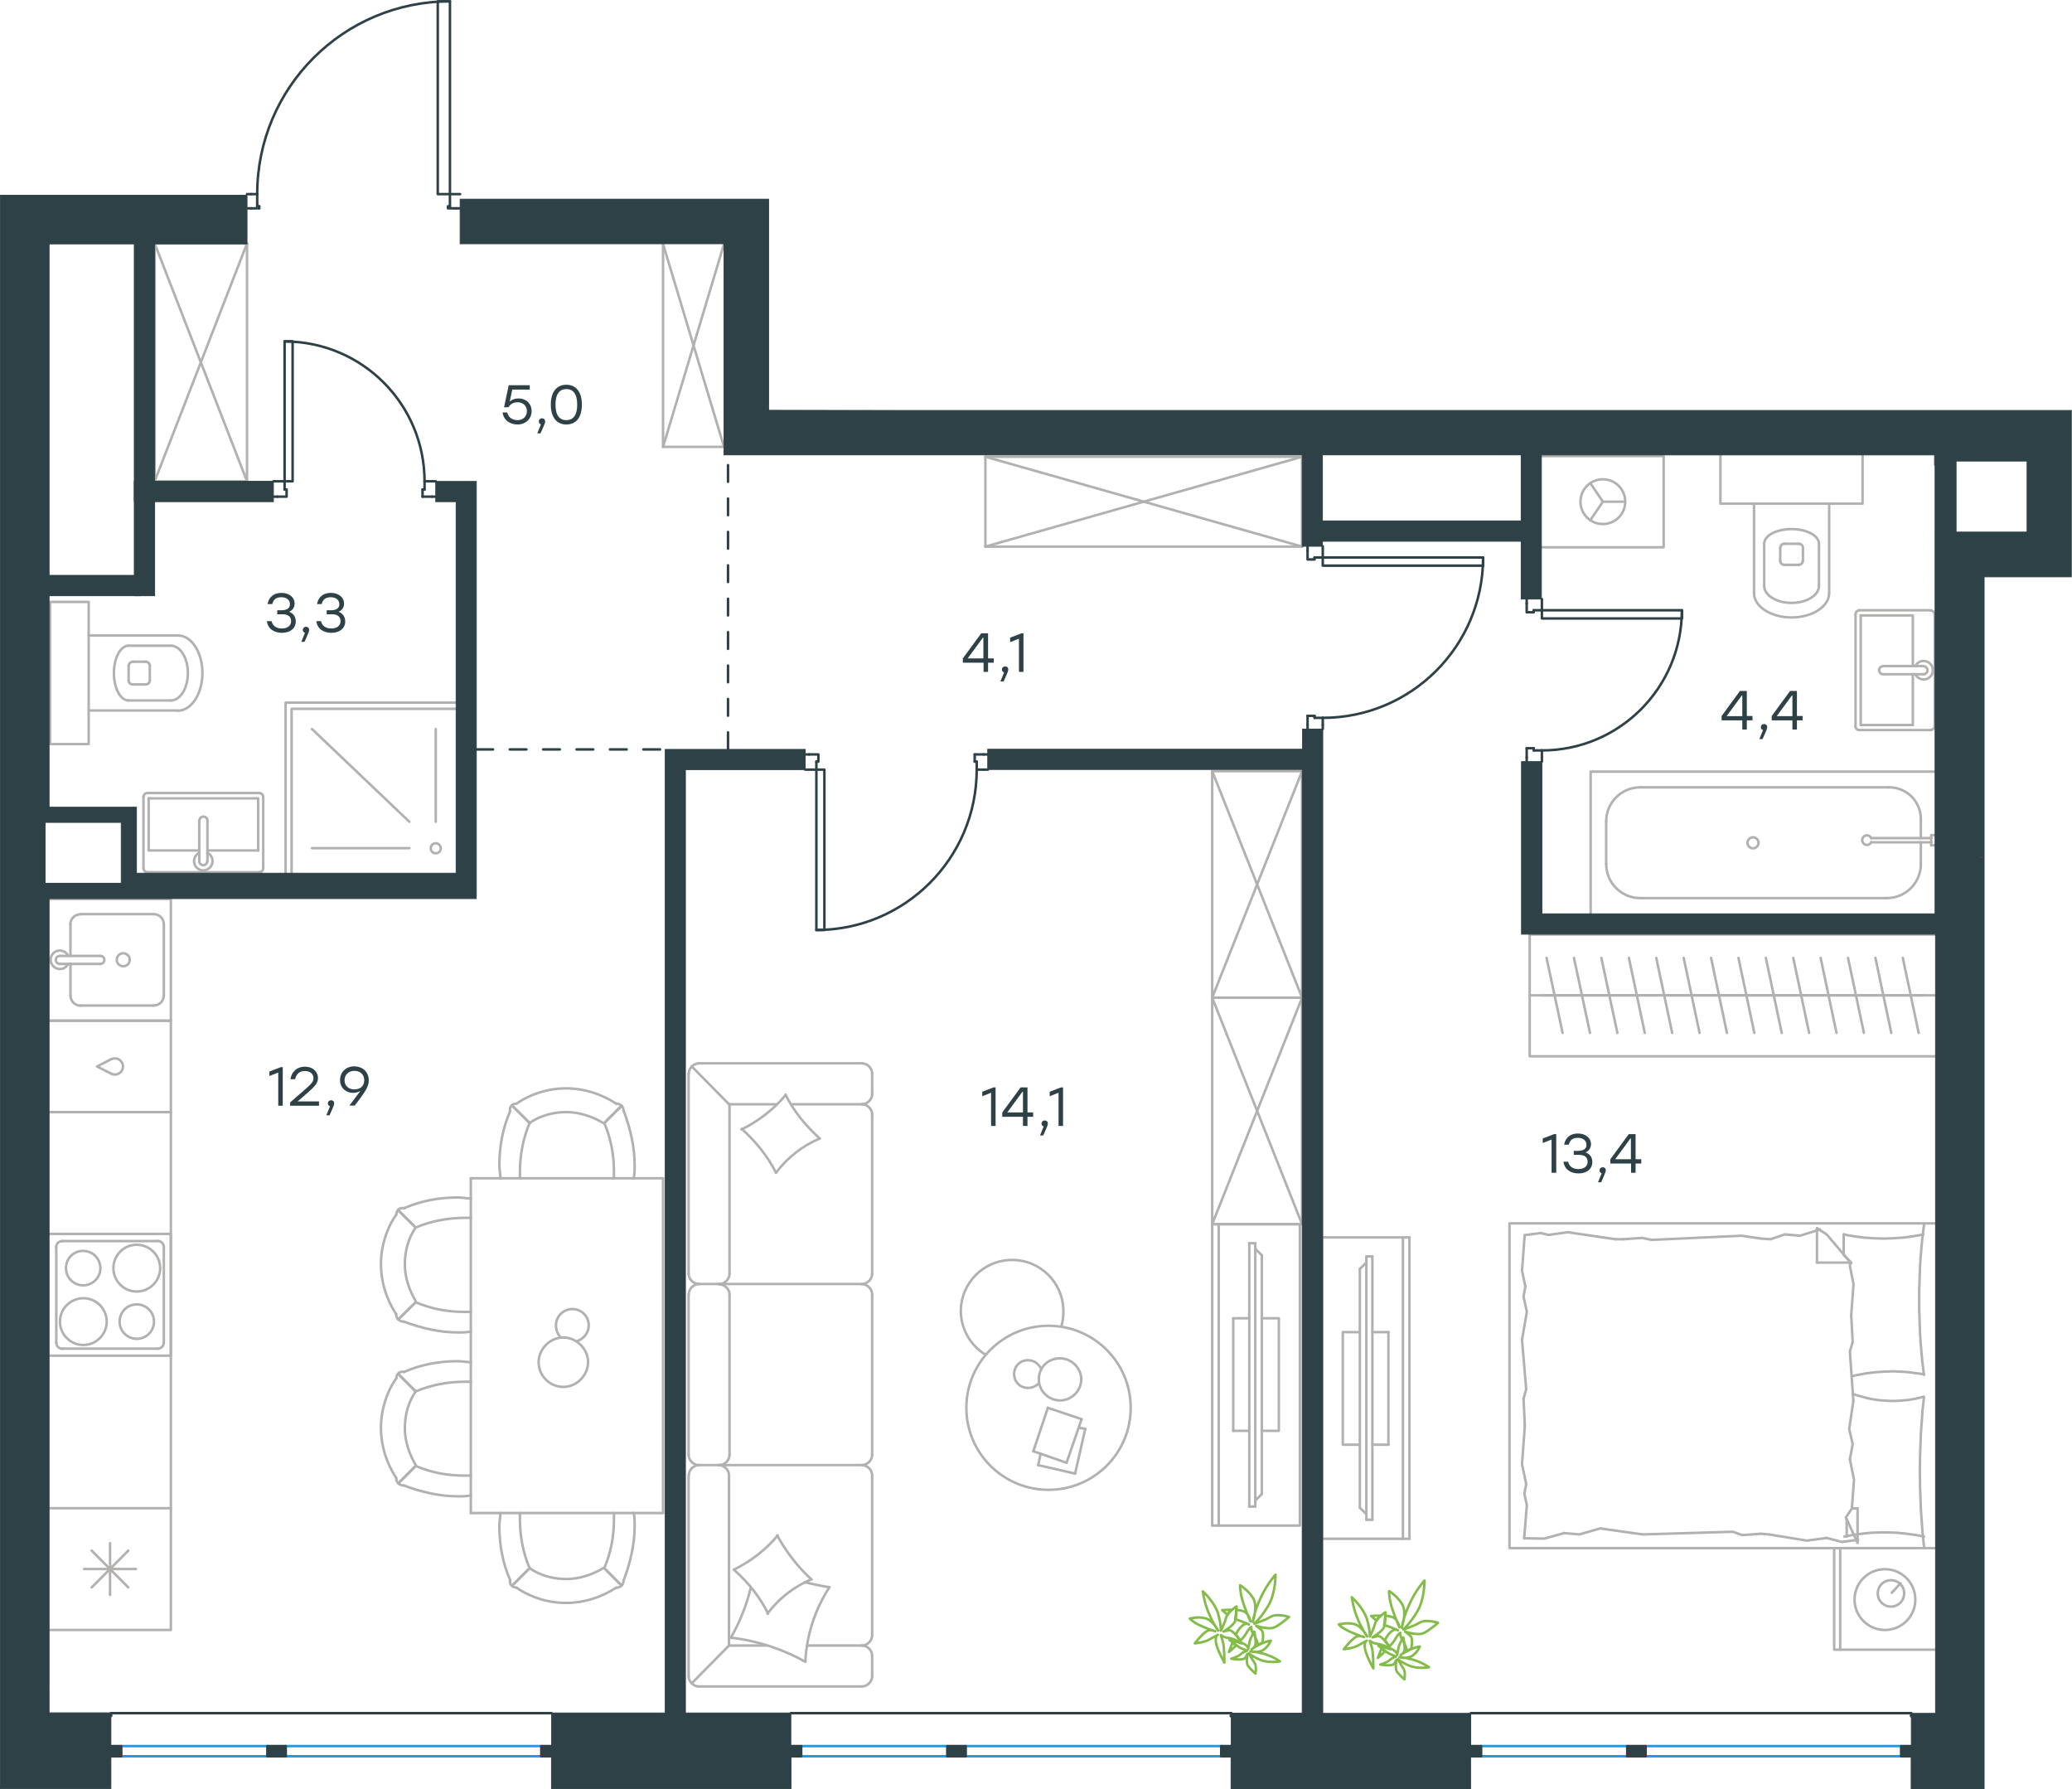 <?xml version="1.0" encoding="utf-8"?>
<!-- Generator: Adobe Illustrator 26.5.0, SVG Export Plug-In . SVG Version: 6.00 Build 0)  -->
<svg version="1.1" id="Слой_1" xmlns="http://www.w3.org/2000/svg" xmlns:xlink="http://www.w3.org/1999/xlink" x="0px" y="0px"
	 viewBox="0 0 1240.6 1071" style="enable-background:new 0 0 1240.6 1071;" xml:space="preserve">
<style type="text/css">
	.st0{fill:none;stroke:#B2B1B0;stroke-width:1.5;stroke-linecap:round;stroke-linejoin:round;stroke-miterlimit:22.926;}
	.st1{enable-background:new    ;}
	.st2{fill:#2D4146;}
	.st3{fill:none;stroke:#2D4146;stroke-width:1.5;stroke-linecap:round;stroke-linejoin:round;stroke-miterlimit:22.926;}
	.st4{fill:none;stroke:#1D9CEB;stroke-width:1.5;stroke-linecap:round;stroke-linejoin:round;stroke-miterlimit:22.926;}
	
		.st5{fill:none;stroke:#2D4146;stroke-width:1.5;stroke-linecap:round;stroke-linejoin:round;stroke-miterlimit:22.926;stroke-dasharray:10,10,0,0,0,0;}
	.st6{fill:#2D4146;stroke:#2D4146;stroke-width:0.5;stroke-miterlimit:10;}
	.st7{fill:none;stroke:#84BC4A;stroke-width:1.5;stroke-linecap:round;stroke-linejoin:round;stroke-miterlimit:22.926;}
</style>
<g>
	<g>
		<line class="st0" x1="92.6" y1="145.7" x2="147.9" y2="288.1"/>
		<polyline class="st0" points="147.9,288.1 92.6,288.1 147.9,145.7 		"/>
		<polyline class="st0" points="92.6,288.1 92.6,145.7 147.9,145.7 		"/>
	</g>
	<line class="st0" x1="147.9" y1="288.1" x2="147.9" y2="145.7"/>
</g>
<line class="st0" x1="1087.9" y1="735.6" x2="1089.6" y2="736"/>
<polyline class="st0" points="1108.4,787.2 1109.8,768.7 1107.6,757.8 1108,755.8 "/>
<polyline class="st0" points="1108.8,902.9 1110.1,885.8 1107.6,873.5 "/>
<polyline class="st0" points="1109.7,838.6 1107.6,809 1109.3,803.3 "/>
<polyline class="st0" points="1107.6,873.5 1109.3,864.4 1107.2,855.4 1109.7,838.6 "/>
<line class="st0" x1="1109.3" y1="803.3" x2="1108.4" y2="787.2"/>
<polyline class="st0" points="1103.9,738.9 1105.4,739.2 1106.9,739.5 1108.4,739.7 1109.9,740 1111.3,740.2 1112.8,740.4 
	1114.3,740.6 1115.8,740.8 1117.3,740.9 1118.8,741 1120.3,741.1 1121.8,741.2 1123.3,741.3 1124.8,741.3 1126.3,741.4 
	1127.7,741.4 1129.3,741.4 1130.8,741.3 1132.3,741.3 1133.8,741.2 1135.3,741.1 1136.8,741 1138.3,740.9 1139.8,740.8 
	1141.3,740.6 1142.8,740.4 1144.2,740.2 1145.7,740 1147.2,739.7 1148.6,739.5 1150.1,739.2 1151.6,738.9 "/>
<polyline class="st0" points="1152,733.4 1151.6,736.2 1151.3,739 1150.9,741.8 1150.7,744.5 1150.4,747.3 1150.2,750.1 
	1149.9,752.9 1149.8,755.7 1149.6,758.5 1149.5,761.3 1149.4,764.1 1149.3,766.9 1149.2,769.7 1149.1,772.5 1149.1,775.4 
	1149.1,778.2 1149.1,781 1149.1,783.8 1149.2,786.5 1149.3,789.4 1149.4,792.2 1149.5,795 1149.6,797.8 1149.8,800.6 1149.9,803.4 
	1150.2,806.2 1150.4,809 1150.7,811.8 1150.9,814.6 1151.3,817.4 1151.6,820.2 1152,823 "/>
<polyline class="st0" points="1059.2,918.5 1081.8,922.2 1093.7,920.6 "/>
<polyline class="st0" points="1093.7,920.6 1102.8,923 1111.8,921.8 1112.6,921.8 "/>
<line class="st0" x1="1054.3" y1="918.1" x2="1059.2" y2="918.5"/>
<polyline class="st0" points="972.1,916.9 983.6,918.5 1037.5,916.9 1043.2,918.9 1054.3,918.1 "/>
<polyline class="st0" points="912.6,920.8 924.6,921 936.5,917.7 "/>
<polyline class="st0" points="936.5,917.7 945.6,918.5 958.2,914.9 972.1,916.9 "/>
<polyline class="st0" points="967.2,741.8 938.7,737.6 927.3,739.2 "/>
<polyline class="st0" points="927.3,739.2 922.4,738.1 913.4,739.3 "/>
<line class="st0" x1="972.1" y1="741.8" x2="967.2" y2="741.8"/>
<polyline class="st0" points="1054.3,741.4 1042.8,739.7 988.9,742.2 983.2,741 972.1,741.8 "/>
<line class="st0" x1="1089.6" y1="736" x2="1077.7" y2="739.7"/>
<polyline class="st0" points="1077.7,739.7 1068.7,738.9 1060.1,741.8 1054.3,741.4 "/>
<polyline class="st0" points="1152,822.6 1147.4,822 1145.1,821.7 1142.8,821.4 1140.5,821.2 1138.3,821.1 1136.1,821 1135,820.9 
	1133.9,820.9 1132.3,820.9 1130.7,821 1129.1,821 1127.5,821.1 1125.9,821.2 1124.4,821.3 1122.8,821.4 1121.2,821.6 1119.7,821.8 
	1118.1,822 1116.6,822.2 1115,822.5 1113.5,822.8 1111.9,823.1 1110.4,823.4 1108.9,823.8 "/>
<polyline class="st0" points="1152,919.8 1150.5,919.5 1149,919.2 1147.5,918.9 1146.1,918.7 1144.6,918.5 1143.1,918.3 
	1141.6,918.1 1140.1,917.9 1138.6,917.8 1137.1,917.6 1135.6,917.5 1134.1,917.4 1132.6,917.4 1131.1,917.3 1129.6,917.3 
	1128.2,917.3 1126.6,917.3 1125.1,917.3 1123.6,917.4 1122.1,917.4 1120.6,917.5 1119.1,917.6 1117.6,917.8 1116.1,917.9 
	1114.6,918.1 1113.1,918.3 1111.7,918.5 1110.2,918.7 1108.7,918.9 1107.3,919.2 1105.8,919.5 1104.3,919.8 "/>
<polyline class="st0" points="1109.4,834.4 1110.9,834.9 1112.4,835.4 1113.9,835.8 1115.4,836.2 1116.9,836.6 1118.4,837 
	1119.8,837.3 1121.3,837.6 1122.8,837.8 1124.3,838 1125.7,838.2 1127.2,838.3 1128.8,838.4 1130.3,838.5 1131.9,838.6 
	1133.5,838.6 1134.7,838.6 1135.8,838.5 1137,838.5 1138.1,838.4 1139.3,838.3 1140.4,838.2 1141.6,838.1 1142.7,838 1143.8,837.8 
	1144.9,837.6 1146.1,837.4 1147.2,837.2 1148.3,836.9 1149.4,836.7 1150.5,836.4 1151.6,836.1 "/>
<polyline class="st0" points="1152,836.1 1151.7,838.9 1151.4,841.7 1151.1,844.4 1150.9,847.2 1150.7,850 1150.5,852.8 
	1150.3,855.5 1150.1,858.3 1150,861.1 1149.9,863.9 1149.8,866.7 1149.7,869.6 1149.6,872.4 1149.6,875.2 1149.5,878 1149.5,880.9 
	1149.5,883.7 1149.6,886.4 1149.6,889.2 1149.7,892 1149.8,894.8 1149.9,897.6 1150,900.4 1150.1,903.3 1150.3,906.1 1150.5,908.9 
	1150.7,911.7 1150.9,914.5 1151.1,917.3 1151.4,920.1 1151.7,922.9 1152,925.6 "/>
<polyline class="st0" points="913,853.4 911.3,876.4 913.8,888.3 "/>
<polyline class="st0" points="913.8,888.3 912.7,894.3 914.2,900.9 912.6,920.8 "/>
<polyline class="st0" points="912.9,739.3 911.3,760.7 913.3,770 "/>
<polyline class="st0" points="911.3,802 913.8,831.6 912.2,837.3 "/>
<polyline class="st0" points="913.3,770 912.2,776.1 914.2,785.2 911.3,802 "/>
<line class="st0" x1="912.2" y1="837.3" x2="913" y2="853.4"/>
<line class="st0" x1="1112.2" y1="923.5" x2="1112.2" y2="902.9"/>
<polyline class="st0" points="1108.4,756.2 1093.7,738.9 1087.9,735.2 "/>
<line class="st0" x1="1108.8" y1="902.9" x2="1112.2" y2="902.9"/>
<line class="st0" x1="1103.9" y1="738.9" x2="1103.9" y2="750.9"/>
<polyline class="st0" points="1112.2,923.5 1105.2,908.3 1108.9,902.9 "/>
<line class="st0" x1="1087.9" y1="735.2" x2="1087.9" y2="755.8"/>
<polyline class="st0" points="1103.9,751.2 1108.4,755.8 1087.9,755.8 "/>
<line class="st0" x1="1105.7" y1="909.4" x2="1105.7" y2="919.8"/>
<line class="st0" x1="1132.7" y1="953.4" x2="1138" y2="947.7"/>
<path class="st0" d="M1132.2,945.9c-4.4,0-7.9,3.5-7.9,7.9s3.5,7.9,7.9,7.9s7.9-3.5,7.9-7.9C1140.2,949.5,1136.6,945.9,1132.2,945.9
	"/>
<path class="st0" d="M1128.6,939.3c-10.1,0-18.2,8.2-18.2,18.2c0,10.1,8.2,18.2,18.2,18.2c10.1,0,18.2-8.2,18.2-18.2
	C1146.8,947.4,1138.6,939.3,1128.6,939.3"/>
<line class="st0" x1="1101.8" y1="987.5" x2="1101.8" y2="926.7"/>
<polyline class="st0" points="1159,987.5 1098.2,987.5 1098.2,926.7 "/>
<polyline class="st0" points="1159,732.3 903.8,732.3 903.8,926.7 1159,926.7 "/>
<line class="st0" x1="1150.1" y1="490.2" x2="1150.1" y2="501.7"/>
<path class="st0" d="M1120.4,501.7c-0.6-1.2-1.9-1.9-3.2-1.6c-1.3,0.3-2.2,1.5-2.2,2.8s0.9,2.5,2.2,2.8c1.3,0.3,2.6-0.4,3.2-1.6"/>
<line class="st0" x1="1156.3" y1="501.7" x2="1120.4" y2="501.7"/>
<line class="st0" x1="1156.3" y1="504.2" x2="1120.4" y2="504.2"/>
<line class="st0" x1="1156.3" y1="506" x2="1159" y2="506"/>
<polyline class="st0" points="1156.3,506 1156.3,499.9 1159,499.9 "/>
<path class="st0" d="M1052.9,504.5c0-1.8-1.5-3.3-3.3-3.3s-3.3,1.5-3.3,3.3s1.5,3.3,3.3,3.3S1052.9,506.3,1052.9,504.5"/>
<path class="st0" d="M1150.1,490.2c0-10.4-8.5-18.9-18.9-18.9"/>
<path class="st0" d="M1129.7,537.6c11.3,0,20.4-9.1,20.4-20.4"/>
<path class="st0" d="M982.1,471.3c-11.3,0-20.4,9.1-20.4,20.4"/>
<path class="st0" d="M961.7,517.2c0,11.3,9.1,20.4,20.4,20.4"/>
<line class="st0" x1="1150.1" y1="517.2" x2="1150.1" y2="504.2"/>
<line class="st0" x1="1131.2" y1="471.3" x2="982.2" y2="471.3"/>
<line class="st0" x1="961.7" y1="491.7" x2="961.7" y2="517.2"/>
<line class="st0" x1="982.2" y1="537.6" x2="1129.7" y2="537.6"/>
<polyline class="st0" points="1159,461.9 952.4,461.9 952.4,547 "/>
<path class="st0" d="M1065.9,335.7c0,1.3,1.1,2.4,2.4,2.4"/>
<path class="st0" d="M1077,338.1c1.3,0,2.4-1.1,2.4-2.4"/>
<path class="st0" d="M1068.3,325.5c-1.3,0-2.4,1.1-2.4,2.4"/>
<path class="st0" d="M1079.5,327.9c0-1.3-1.1-2.4-2.4-2.4"/>
<line class="st0" x1="1065.9" y1="327.9" x2="1065.9" y2="335.7"/>
<line class="st0" x1="1068.3" y1="338.1" x2="1077.1" y2="338.1"/>
<line class="st0" x1="1079.5" y1="335.7" x2="1079.5" y2="327.9"/>
<line class="st0" x1="1077.1" y1="325.5" x2="1068.3" y2="325.5"/>
<path class="st0" d="M1089.1,325.5c0-4.8-7.3-8.8-16.4-8.8s-16.4,3.9-16.4,8.8"/>
<line class="st0" x1="1056.3" y1="350.7" x2="1056.3" y2="325.5"/>
<path class="st0" d="M1056.3,350.7c0,5.6,7.3,10.2,16.4,10.2s16.4-4.6,16.4-10.2"/>
<line class="st0" x1="1089.1" y1="350.7" x2="1089.1" y2="325.5"/>
<path class="st0" d="M1050.2,355c0,8.1,10.1,14.6,22.5,14.6s22.5-6.5,22.5-14.6"/>
<line class="st0" x1="1050.2" y1="355" x2="1050.2" y2="301.5"/>
<line class="st0" x1="1095.2" y1="355" x2="1095.2" y2="301.5"/>
<polyline class="st0" points="1077.5,267.2 1030.1,267.2 1030.1,301.5 1115.2,301.5 1115.2,267.2 "/>
<line class="st0" x1="1145.3" y1="403.6" x2="1145.3" y2="434"/>
<polyline class="st0" points="1145.3,398.7 1145.3,368.4 1114.1,368.4 "/>
<polyline class="st0" points="1114.1,368.4 1114.1,434 1145.3,434 "/>
<path class="st0" d="M1110.9,434.6c0,1.3,1.1,2.4,2.4,2.4"/>
<path class="st0" d="M1113.4,365.3c-1.3,0-2.4,1.1-2.4,2.4"/>
<path class="st0" d="M1155.9,437c1.3,0,2.4-1.1,2.4-2.4"/>
<path class="st0" d="M1158.3,367.8c0-1.3-1.1-2.4-2.4-2.4"/>
<path class="st0" d="M1127.5,398.8c-1.3,0-2.4,1.1-2.4,2.4s1.1,2.4,2.4,2.4"/>
<line class="st0" x1="1151.8" y1="403.6" x2="1127.5" y2="403.6"/>
<path class="st0" d="M1151.7,403.6c1.3,0,2.4-1.1,2.4-2.4s-1.1-2.4-2.4-2.4"/>
<line class="st0" x1="1151.8" y1="398.7" x2="1127.5" y2="398.7"/>
<path class="st0" d="M1146.8,403.6c1.1,2.3,3.7,3.5,6.2,3c2.5-0.6,4.3-2.8,4.3-5.4s-1.8-4.8-4.3-5.4s-5.1,0.6-6.2,3"/>
<line class="st0" x1="1155.9" y1="437" x2="1113.4" y2="437"/>
<line class="st0" x1="1111" y1="434.6" x2="1111" y2="367.7"/>
<line class="st0" x1="1113.4" y1="365.3" x2="1155.9" y2="365.3"/>
<line class="st0" x1="1158.4" y1="367.7" x2="1158.4" y2="434.6"/>
<polyline class="st0" points="952.2,311.4 959.7,300.3 952.2,289.2 "/>
<line class="st0" x1="959.7" y1="300.3" x2="973" y2="300.3"/>
<path class="st0" d="M946.3,300.3c0,7.4,6,13.4,13.4,13.4s13.4-6,13.4-13.4s-6-13.4-13.4-13.4S946.3,292.9,946.3,300.3"/>
<polyline class="st0" points="923.2,273 996.1,273 996.1,327.6 923.2,327.6 "/>
<line class="st0" x1="1152.3" y1="595.8" x2="1135.9" y2="595.8"/>
<line class="st0" x1="1139.3" y1="573.4" x2="1148.8" y2="618.3"/>
<line class="st0" x1="1135.9" y1="595.8" x2="1119.5" y2="595.8"/>
<line class="st0" x1="1122.9" y1="573.4" x2="1132.4" y2="618.3"/>
<line class="st0" x1="1119.5" y1="595.8" x2="1103" y2="595.8"/>
<line class="st0" x1="1106.5" y1="573.4" x2="1116" y2="618.3"/>
<line class="st0" x1="1103" y1="595.8" x2="1086.7" y2="595.8"/>
<line class="st0" x1="1090.1" y1="573.4" x2="1099.6" y2="618.3"/>
<line class="st0" x1="1086.7" y1="595.8" x2="1070.3" y2="595.8"/>
<line class="st0" x1="1073.7" y1="573.4" x2="1083.2" y2="618.3"/>
<line class="st0" x1="1070.3" y1="595.8" x2="1053.8" y2="595.8"/>
<line class="st0" x1="1057.3" y1="573.4" x2="1066.8" y2="618.3"/>
<line class="st0" x1="1053.8" y1="595.8" x2="1037.4" y2="595.8"/>
<line class="st0" x1="1040.9" y1="573.4" x2="1050.4" y2="618.3"/>
<line class="st0" x1="1037.4" y1="595.8" x2="1021" y2="595.8"/>
<line class="st0" x1="1024.5" y1="573.4" x2="1034" y2="618.3"/>
<line class="st0" x1="1159" y1="595.8" x2="915.9" y2="595.8"/>
<line class="st0" x1="1021" y1="595.8" x2="1004.6" y2="595.8"/>
<line class="st0" x1="1008.1" y1="573.4" x2="1017.6" y2="618.3"/>
<line class="st0" x1="1004.6" y1="595.8" x2="988.2" y2="595.8"/>
<line class="st0" x1="991.7" y1="573.4" x2="1001.2" y2="618.3"/>
<line class="st0" x1="988.2" y1="595.8" x2="971.8" y2="595.8"/>
<line class="st0" x1="975.3" y1="573.4" x2="984.8" y2="618.3"/>
<line class="st0" x1="971.8" y1="595.8" x2="955.4" y2="595.8"/>
<line class="st0" x1="958.8" y1="573.4" x2="968.4" y2="618.3"/>
<line class="st0" x1="955.4" y1="595.8" x2="939" y2="595.8"/>
<line class="st0" x1="942.4" y1="573.4" x2="952" y2="618.3"/>
<line class="st0" x1="939" y1="595.8" x2="922.6" y2="595.8"/>
<line class="st0" x1="926" y1="573.4" x2="935.6" y2="618.3"/>
<polyline class="st0" points="1159,559.4 915.9,559.4 915.9,632.3 1159,632.3 "/>
<line class="st0" x1="245.1" y1="491.9" x2="186.8" y2="436.4"/>
<line class="st0" x1="260.9" y1="491.9" x2="260.9" y2="436.4"/>
<line class="st0" x1="245.1" y1="507.7" x2="186.8" y2="507.7"/>
<path class="st0" d="M257.9,507.8c0,1.7,1.4,3,3,3c1.7,0,3-1.4,3-3c0-1.7-1.4-3-3-3C259.2,504.7,257.9,506.1,257.9,507.8"/>
<polyline class="st0" points="273.1,424.3 174.6,424.3 174.6,522.7 "/>
<polyline class="st0" points="273.1,420.6 171,420.6 171,522.7 "/>
<path class="st0" d="M89.7,398.5c0-1.3-1.1-2.4-2.4-2.4"/>
<path class="st0" d="M87.3,409.7c1.3,0,2.4-1.1,2.4-2.4"/>
<path class="st0" d="M79.5,396.1c-1.3,0-2.4,1.1-2.4,2.4"/>
<path class="st0" d="M77,407.3c0,1.3,1.1,2.4,2.4,2.4"/>
<line class="st0" x1="79.5" y1="396.1" x2="87.3" y2="396.1"/>
<line class="st0" x1="89.7" y1="398.5" x2="89.7" y2="407.3"/>
<line class="st0" x1="87.3" y1="409.7" x2="79.5" y2="409.7"/>
<line class="st0" x1="77" y1="407.3" x2="77" y2="398.5"/>
<path class="st0" d="M77,386.5c-4.8,0-8.8,7.3-8.8,16.4s3.9,16.4,8.8,16.4"/>
<line class="st0" x1="102.3" y1="386.5" x2="77" y2="386.5"/>
<path class="st0" d="M102.3,419.3c5.6,0,10.2-7.3,10.2-16.4s-4.6-16.4-10.2-16.4"/>
<line class="st0" x1="102.3" y1="419.3" x2="77" y2="419.3"/>
<path class="st0" d="M106.6,425.4c8,0,14.6-10.1,14.6-22.5s-6.5-22.5-14.6-22.5"/>
<line class="st0" x1="106.6" y1="380.4" x2="53.1" y2="380.4"/>
<line class="st0" x1="106.6" y1="425.3" x2="53.1" y2="425.3"/>
<rect x="30" y="360.3" class="st0" width="23.1" height="85.1"/>
<line class="st0" x1="124.2" y1="509.1" x2="154.6" y2="509.1"/>
<polyline class="st0" points="119.3,509.1 89,509.1 89,477.9 "/>
<polyline class="st0" points="89,477.9 154.6,477.9 154.6,509.1 "/>
<path class="st0" d="M157.6,477.1c0-1.3-1.1-2.4-2.4-2.4"/>
<path class="st0" d="M88.3,474.7c-1.3,0-2.4,1.1-2.4,2.4"/>
<path class="st0" d="M155.2,522.1c1.3,0,2.4-1.1,2.4-2.4"/>
<path class="st0" d="M85.9,519.7c0,1.3,1.1,2.4,2.4,2.4"/>
<path class="st0" d="M124.2,491.2c0-1.3-1.1-2.4-2.4-2.4s-2.4,1.1-2.4,2.4"/>
<line class="st0" x1="124.2" y1="515.5" x2="124.2" y2="491.2"/>
<path class="st0" d="M119.3,515.5c0,1.3,1.1,2.4,2.4,2.4s2.4-1.1,2.4-2.4"/>
<line class="st0" x1="119.3" y1="515.5" x2="119.3" y2="491.2"/>
<path class="st0" d="M119.3,510.5c-2.3,1.1-3.5,3.7-3,6.2c0.6,2.5,2.8,4.3,5.4,4.3s4.8-1.8,5.4-4.3s-0.6-5.1-3-6.2"/>
<line class="st0" x1="157.6" y1="519.7" x2="157.6" y2="477.1"/>
<line class="st0" x1="155.2" y1="474.7" x2="88.4" y2="474.7"/>
<line class="st0" x1="85.9" y1="477.1" x2="85.9" y2="519.7"/>
<line class="st0" x1="88.4" y1="522.1" x2="155.2" y2="522.1"/>
<line class="st0" x1="433.5" y1="267.5" x2="397" y2="146"/>
<polyline class="st0" points="433.5,146 397,267.5 433.5,267.5 "/>
<line class="st0" x1="397" y1="267.5" x2="397" y2="146"/>
<line class="st0" x1="76.8" y1="928.2" x2="54.9" y2="950.2"/>
<line class="st0" x1="76.8" y1="950.2" x2="54.9" y2="928.2"/>
<line class="st0" x1="65.9" y1="923.7" x2="65.9" y2="954.7"/>
<line class="st0" x1="81.4" y1="939.2" x2="50.4" y2="939.2"/>
<polyline class="st0" points="29.4,975.7 102.3,975.7 102.3,902.8 29.4,902.8 "/>
<path class="st0" d="M67.9,759.1c0,7.7,6.2,14,14,14c7.7,0,14-6.3,14-14s-6.3-14-14-14S67.9,751.3,67.9,759.1"/>
<path class="st0" d="M39.5,759.1c0,5.7,4.6,10.3,10.3,10.3s10.3-4.6,10.3-10.3s-4.6-10.3-10.3-10.3
	C44.1,748.7,39.5,753.3,39.5,759.1"/>
<path class="st0" d="M35.9,791.1c0,7.7,6.3,14,14,14s14-6.3,14-14s-6.3-14-14-14C42.1,777.2,35.9,783.4,35.9,791.1"/>
<path class="st0" d="M71.6,791.1c0,5.7,4.6,10.3,10.3,10.3c5.7,0,10.3-4.6,10.3-10.3s-4.6-10.3-10.3-10.3S71.6,785.4,71.6,791.1"/>
<path class="st0" d="M37.3,742.9c-2,0-3.7,1.6-3.7,3.7"/>
<path class="st0" d="M98.1,746.5c0-2-1.6-3.7-3.7-3.7"/>
<path class="st0" d="M33.7,803.7c0,2,1.6,3.7,3.7,3.7"/>
<path class="st0" d="M94.4,807.3c2,0,3.7-1.6,3.7-3.7"/>
<line class="st0" x1="37.3" y1="742.9" x2="94.4" y2="742.9"/>
<line class="st0" x1="33.7" y1="803.6" x2="33.7" y2="746.5"/>
<line class="st0" x1="94.4" y1="807.3" x2="37.3" y2="807.3"/>
<line class="st0" x1="98.1" y1="746.5" x2="98.1" y2="803.6"/>
<polyline class="st0" points="29.4,738.6 102.3,738.6 102.3,811.5 29.4,811.5 "/>
<line class="st0" x1="42.2" y1="553.3" x2="42.2" y2="572.2"/>
<path class="st0" d="M73.8,570.6c-2.2,0-3.9,1.8-3.9,3.9c0,2.2,1.8,3.9,3.9,3.9c2.2,0,3.9-1.8,3.9-3.9
	C77.7,572.4,75.9,570.6,73.8,570.6"/>
<path class="st0" d="M60.1,577c1.3,0,2.4-1.1,2.4-2.4c0-1.3-1.1-2.4-2.4-2.4"/>
<line class="st0" x1="35.8" y1="572.2" x2="60.1" y2="572.2"/>
<path class="st0" d="M35.8,572.2c-1.3,0-2.4,1.1-2.4,2.4c0,1.3,1.1,2.4,2.4,2.4"/>
<line class="st0" x1="35.8" y1="577" x2="60.1" y2="577"/>
<path class="st0" d="M40.8,572.1c-1.1-2.3-3.7-3.5-6.2-3c-2.5,0.6-4.3,2.8-4.3,5.4c0,2.6,1.8,4.8,4.3,5.4c2.5,0.6,5.1-0.6,6.2-3"/>
<path class="st0" d="M48.2,547.3c-3.4,0-6.1,2.7-6.1,6.1"/>
<path class="st0" d="M42.2,595.9c0,3.4,2.7,6.1,6.1,6.1"/>
<path class="st0" d="M98.1,553.3c0-3.4-2.7-6.1-6.1-6.1"/>
<path class="st0" d="M92,601.9c3.4,0,6.1-2.7,6.1-6.1"/>
<line class="st0" x1="48.2" y1="547.2" x2="92" y2="547.2"/>
<line class="st0" x1="98.1" y1="553.3" x2="98.1" y2="595.8"/>
<line class="st0" x1="92" y1="601.9" x2="48.2" y2="601.9"/>
<line class="st0" x1="42.2" y1="595.8" x2="42.2" y2="577"/>
<polyline class="st0" points="29.4,538.1 102.3,538.1 102.3,611 29.4,611 "/>
<path class="st0" d="M66.8,642.8c2,0.9,4.4,0.3,5.8-1.4c1.4-1.8,1.4-4.2,0-6s-3.8-2.3-5.8-1.4"/>
<polyline class="st0" points="66.8,633.9 58.1,638.4 66.8,642.8 "/>
<polyline class="st0" points="29.4,611 102.3,611 102.3,665.7 29.4,665.7 "/>
<line class="st0" x1="102.3" y1="665.7" x2="102.3" y2="902.8"/>
<g>
	<line class="st0" x1="643.7" y1="882.1" x2="621.6" y2="877"/>
	<line class="st0" x1="621.6" y1="877" x2="623.1" y2="870.1"/>
	<line class="st0" x1="645.8" y1="854.6" x2="649.8" y2="855.3"/>
	<line class="st0" x1="649.8" y1="855.3" x2="643.7" y2="882.1"/>
	<line class="st0" x1="638.6" y1="875.6" x2="618.7" y2="868.7"/>
	<line class="st0" x1="618.7" y1="868.7" x2="627.4" y2="842.7"/>
	<line class="st0" x1="627.4" y1="842.7" x2="647.6" y2="849.5"/>
	<line class="st0" x1="647.6" y1="849.5" x2="638.6" y2="875.6"/>
	<ellipse class="st0" cx="627.8" cy="842.7" rx="49.2" ry="49.1"/>
	<path class="st0" d="M622,825.7c0,6.9,5.8,12.6,12.7,12.6s12.7-5.8,12.7-12.6s-5.8-12.6-12.7-12.6C627.4,813.1,622,818.5,622,825.7
		z"/>
	<path class="st0" d="M622,827.9c-1.4,1.8-4,2.9-6.5,2.9c-4.7,0-8.3-3.6-8.3-8.3s3.6-8.3,8.3-8.3c3.6,0,6.5,2.2,8,5.4"/>
	<path class="st0" d="M590.1,810.9c-9-5.4-14.8-15.5-14.8-26c0-17,13.7-30.7,30.7-30.7s30.7,13.7,30.7,30.7c0,3-0.3,6-1.2,9"/>
</g>
<g>
	<g>
		<line class="st0" x1="729.7" y1="732.8" x2="729.7" y2="913.2"/>
		<polyline class="st0" points="725.8,913.2 778.3,913.2 778.3,732.8 725.8,732.8 		"/>
		<line class="st0" x1="725.8" y1="732.8" x2="725.8" y2="913.2"/>
	</g>
	<g>
		<polyline class="st0" points="755.5,856.5 765.7,856.5 765.7,789.1 755.5,789.1 		"/>
		<line class="st0" x1="748" y1="789.1" x2="738.4" y2="789.1"/>
		<line class="st0" x1="738.4" y1="789.1" x2="738.4" y2="856.5"/>
		<line class="st0" x1="738.4" y1="856.5" x2="748" y2="856.5"/>
		<line class="st0" x1="748" y1="744.2" x2="751.6" y2="744.2"/>
		<line class="st0" x1="755.5" y1="894.3" x2="751.6" y2="898.2"/>
		<line class="st0" x1="751.6" y1="747.5" x2="755.5" y2="751.4"/>
		<line class="st0" x1="751.6" y1="901.8" x2="751.6" y2="744.2"/>
		<line class="st0" x1="748" y1="744.2" x2="748" y2="901.8"/>
		<line class="st0" x1="748" y1="901.8" x2="751.6" y2="901.8"/>
		<line class="st0" x1="755.5" y1="751.4" x2="755.5" y2="894.3"/>
	</g>
</g>
<g>
	<g>
		<line class="st0" x1="840" y1="921.1" x2="840" y2="740.7"/>
		<polyline class="st0" points="843.9,740.7 791.4,740.7 791.4,921.1 843.9,921.1 		"/>
		<line class="st0" x1="843.9" y1="921.1" x2="843.9" y2="740.7"/>
	</g>
	<g>
		<polyline class="st0" points="814.2,797.4 804,797.4 804,864.8 814.2,864.8 		"/>
		<line class="st0" x1="821.7" y1="864.8" x2="831.3" y2="864.8"/>
		<line class="st0" x1="831.3" y1="864.8" x2="831.3" y2="797.4"/>
		<line class="st0" x1="831.3" y1="797.4" x2="821.7" y2="797.4"/>
		<line class="st0" x1="821.7" y1="909.7" x2="818.1" y2="909.7"/>
		<line class="st0" x1="814.2" y1="759.6" x2="818.1" y2="755.7"/>
		<line class="st0" x1="818.1" y1="906.4" x2="814.2" y2="902.5"/>
		<line class="st0" x1="818.1" y1="752.1" x2="818.1" y2="909.7"/>
		<line class="st0" x1="821.7" y1="909.7" x2="821.7" y2="752.1"/>
		<line class="st0" x1="821.7" y1="752.1" x2="818.1" y2="752.1"/>
		<line class="st0" x1="814.2" y1="902.5" x2="814.2" y2="759.6"/>
	</g>
</g>
<g>
	<line class="st0" x1="418.5" y1="1009.5" x2="516.1" y2="1009.5"/>
	<line class="st0" x1="522.2" y1="870.9" x2="522.2" y2="774.8"/>
	<line class="st0" x1="522.2" y1="762.5" x2="522.2" y2="667.1"/>
	<line class="st0" x1="412.3" y1="642.6" x2="412.3" y2="762.5"/>
	<line class="st0" x1="522.2" y1="1003.4" x2="522.2" y2="991.1"/>
	<line class="st0" x1="516.1" y1="985" x2="483.2" y2="985"/>
	<line class="st0" x1="436.5" y1="985" x2="436.5" y2="883.1"/>
	<line class="st0" x1="436.5" y1="661" x2="464.9" y2="661"/>
	<line class="st0" x1="522.2" y1="654.9" x2="522.2" y2="642.6"/>
	<line class="st0" x1="516.1" y1="636.5" x2="418.5" y2="636.5"/>
	<line class="st0" x1="414.4" y1="1007.4" x2="436.5" y2="985"/>
	<line class="st0" x1="436.5" y1="661" x2="414.1" y2="638.3"/>
	<line class="st0" x1="430.7" y1="877" x2="418.5" y2="877"/>
	<line class="st0" x1="516.1" y1="768.6" x2="430.7" y2="768.6"/>
	<line class="st0" x1="516.1" y1="877" x2="430.7" y2="877"/>
	<line class="st0" x1="430.7" y1="768.6" x2="418.5" y2="768.6"/>
	<line class="st0" x1="522.2" y1="978.9" x2="522.2" y2="883.1"/>
	<line class="st0" x1="412.3" y1="883.1" x2="412.3" y2="1003.4"/>
	<line class="st0" x1="436.8" y1="870.9" x2="436.8" y2="774.8"/>
	<line class="st0" x1="412.3" y1="774.8" x2="412.3" y2="870.9"/>
	<line class="st0" x1="436.8" y1="762.5" x2="436.8" y2="661"/>
	<line class="st0" x1="473.6" y1="661" x2="516.1" y2="661"/>
	<line class="st0" x1="458.8" y1="985" x2="436.5" y2="985"/>
	<path class="st0" d="M412.3,1003.4c0,3.2,2.9,6.1,6.1,6.1"/>
	<path class="st0" d="M418.5,636.5c-3.2,0-6.1,2.9-6.1,6.1"/>
	<path class="st0" d="M522.2,667.1c0-3.2-2.9-6.1-6.1-6.1"/>
	<path class="st0" d="M516.1,1009.5c3.2,0,6.1-2.9,6.1-6.1"/>
	<path class="st0" d="M522.2,991.1c0-3.2-2.9-6.1-6.1-6.1"/>
	<path class="st0" d="M516.1,985c3.2,0,6.1-2.9,6.1-6.1"/>
	<path class="st0" d="M522.2,774.8c0-3.2-2.9-6.1-6.1-6.1"/>
	<path class="st0" d="M516.1,877c3.2,0,6.1-2.9,6.1-6.1"/>
	<path class="st0" d="M522.2,883.1c0-3.2-2.9-6.1-6.1-6.1"/>
	<path class="st0" d="M516.1,661c3.2,0,6.1-2.9,6.1-6.1"/>
	<path class="st0" d="M522.2,642.6c0-3.2-2.9-6.1-6.1-6.1"/>
	<path class="st0" d="M436.5,883.1c0-3.2-2.9-6.1-6.1-6.1"/>
	<path class="st0" d="M418.5,877c-3.2,0-6.1,2.9-6.1,6.1"/>
	<path class="st0" d="M430.7,877c3.2,0,6.1-2.9,6.1-6.1"/>
	<path class="st0" d="M412.3,870.9c0,3.2,2.9,6.1,6.1,6.1"/>
	<path class="st0" d="M436.8,774.8c0-3.2-3.1-6.1-6.5-6.1"/>
	<path class="st0" d="M418.5,768.6c-3.2,0-6.1,2.9-6.1,6.1"/>
	<path class="st0" d="M430.7,768.6c3.2,0,6.1-2.9,6.1-6.1"/>
	<path class="st0" d="M412.3,762.5c0,3.2,2.9,6.1,6.1,6.1"/>
	<path class="st0" d="M470.3,655.2c5,10.1,12.2,18.7,20.5,26.3"/>
	<path class="st0" d="M490.9,681.5c-10.4,4.3-19.5,11.5-26.3,20.5"/>
	<path class="st0" d="M464.6,702c-5-10.1-12.2-18.7-20.5-26.3"/>
	<path class="st0" d="M444,676.1c10.1-5,19.1-11.9,26.3-20.5"/>
	<path class="st0" d="M465.3,919.1c5.4,9.7,12.2,18.7,20.5,26.3"/>
	<path class="st0" d="M485.8,945.4c-10.4,4.3-19.5,11.5-26.3,20.5"/>
	<path class="st0" d="M459.9,965.9c-5-10.1-11.9-18.7-20.5-26.3"/>
	<path class="st0" d="M439.4,939.6c10.1-5,19.1-11.9,26.3-20.5"/>
	<path class="st0" d="M482.2,947.2c4.7,1.1,9.7,2.2,14.4,2.9"/>
	<path class="st0" d="M496.6,950.1c-8.6,13.3-13.7,28.8-14.4,44.6"/>
	<path class="st0" d="M482.2,994.7c-13.7-7.6-28.8-12.6-44.7-14.4"/>
	<path class="st0" d="M437.6,980.3c5.4-9.4,9.4-19.4,11.9-29.9"/>
	<path class="st0" d="M516.1,768.6c3.2,0,6.1-2.9,6.1-6.1"/>
</g>
<g>
	<g>
		<line class="st0" x1="725.8" y1="461.6" x2="779.6" y2="597.2"/>
		<polyline class="st0" points="779.6,597.2 725.8,597.2 779.6,461.6 		"/>
		<polyline class="st0" points="725.8,597.2 725.8,461.6 779.6,461.6 		"/>
	</g>
	<line class="st0" x1="779.6" y1="597.2" x2="779.6" y2="461.6"/>
</g>
<g>
	<g>
		<line class="st0" x1="725.8" y1="597.2" x2="779.6" y2="732.8"/>
		<polyline class="st0" points="779.6,732.8 725.8,732.8 779.6,597.2 		"/>
		<polyline class="st0" points="725.8,732.8 725.8,597.2 779.6,597.2 		"/>
	</g>
	<line class="st0" x1="779.6" y1="732.8" x2="779.6" y2="597.2"/>
</g>
<g>
	<line class="st0" x1="397" y1="705.3" x2="397" y2="905.7"/>
	<line class="st0" x1="397" y1="905.7" x2="281.9" y2="905.7"/>
	<line class="st0" x1="281.9" y1="905.7" x2="281.9" y2="705.3"/>
	<line class="st0" x1="281.9" y1="705.3" x2="397" y2="705.3"/>
	<path class="st0" d="M337.3,830.2c8,0,14.8-6.9,14.8-14.8c0-7.9-6.9-14.8-14.8-14.8c-8,0-14.8,6.9-14.8,14.8
		C322.5,823.7,329.3,830.2,337.3,830.2z"/>
	<path class="st0" d="M335.8,800.6c-1.8-1.8-2.9-4.3-2.9-7.2c0-5.4,4.3-9.8,9.8-9.8s9.8,4.3,9.8,9.8c0,4.3-2.9,7.9-6.9,9.4"/>
	<path class="st0" d="M248.9,832.9c-4.5,6.5-6.5,14.2-6.5,22s2.6,15.5,6.5,22"/>
	<path class="st0" d="M282,815.4c-2.6,0-5.2-0.6-7.8-0.6c-11,0-22,1.9-32.4,6.5"/>
	<path class="st0" d="M241.8,889.2c10.4,3.9,21.4,6.5,32.4,6.5c2.6,0,5.2,0,7.8-0.6"/>
	<path class="st0" d="M282,827.1c-1.3,0-2.6,0-3.9,0c-9.7,0-20.1,1.9-29.2,5.8"/>
	<path class="st0" d="M248.9,877.5c9.1,3.9,18.8,5.8,29.2,5.8c1.3,0,2.6,0,3.9,0"/>
	<path class="st0" d="M237.2,825.1c-5.8,8.4-9.1,18.8-9.1,29.8c0,10.4,3.2,20.7,9.1,29.8"/>
	<line class="st0" x1="248.9" y1="832.9" x2="238.5" y2="822.5"/>
	<line class="st0" x1="248.9" y1="877.5" x2="238.5" y2="887.9"/>
	<line class="st0" x1="248.9" y1="832.9" x2="238.5" y2="822.5"/>
	<line class="st0" x1="248.9" y1="877.5" x2="238.5" y2="887.9"/>
	<path class="st0" d="M237.2,884.7c0,2.6,1.9,4.5,4.5,4.5"/>
	<path class="st0" d="M241.8,821.2c-2.6-0.5-4.5,1.3-4.5,3.9"/>
	<path class="st0" d="M248.9,734.8c-4.5,6.5-6.5,14.2-6.5,22s2.6,15.5,6.5,22"/>
	<path class="st0" d="M282,717.4c-2.6,0-5.2-0.6-7.8-0.6c-11,0-22,1.9-32.4,6.5"/>
	<path class="st0" d="M241.8,791.1c10.4,3.9,21.4,6.5,32.4,6.5c2.6,0,5.2,0,7.8-0.6"/>
	<path class="st0" d="M282,729c-1.3,0-2.6,0-3.9,0c-9.7,0-20.1,1.9-29.2,5.8"/>
	<path class="st0" d="M248.9,779.5c9.1,3.9,18.8,5.8,29.2,5.8c1.3,0,2.6,0,3.9,0"/>
	<path class="st0" d="M237.2,727.1c-5.8,8.4-9.1,18.8-9.1,29.8c0,10.4,3.2,20.7,9.1,29.8"/>
	<line class="st0" x1="248.9" y1="734.8" x2="238.5" y2="724.5"/>
	<line class="st0" x1="248.9" y1="779.5" x2="238.5" y2="789.8"/>
	<line class="st0" x1="248.9" y1="734.8" x2="238.5" y2="724.5"/>
	<line class="st0" x1="248.9" y1="779.5" x2="238.5" y2="789.8"/>
	<path class="st0" d="M237.2,786.6c0,2.6,1.9,4.5,4.5,4.5"/>
	<path class="st0" d="M241.8,723.2c-2.6-0.5-4.5,1.3-4.5,3.9"/>
	<path class="st0" d="M317.1,938.7c6.5,4.5,14.3,6.5,22,6.5c7.8,0,15.6-2.6,22-6.5"/>
	<path class="st0" d="M299.6,905.7c0,2.6-0.6,5.2-0.6,7.8c0,11,1.9,22,6.5,32.4"/>
	<path class="st0" d="M373.5,945.8c3.9-10.4,6.5-21.4,6.5-32.4c0-2.6,0-5.2-0.6-7.8"/>
	<path class="st0" d="M311.3,905.7c0,1.3,0,2.6,0,3.9c0,9.7,1.9,20.1,5.8,29.1"/>
	<path class="st0" d="M361.8,938.7c3.9-9.1,5.8-18.8,5.8-29.1c0-1.3,0-2.6,0-3.9"/>
	<path class="st0" d="M309.3,950.4c8.4,5.8,18.8,9.1,29.8,9.1c10.4,0,20.7-3.2,29.8-9.1"/>
	<line class="st0" x1="317.1" y1="938.7" x2="306.7" y2="949.1"/>
	<line class="st0" x1="361.8" y1="938.7" x2="372.2" y2="949.1"/>
	<line class="st0" x1="317.1" y1="938.7" x2="306.7" y2="949.1"/>
	<line class="st0" x1="361.8" y1="938.7" x2="372.2" y2="949.1"/>
	<path class="st0" d="M368.9,950.4c2.6,0,4.5-1.9,4.5-4.5"/>
	<path class="st0" d="M305.4,945.8c-0.5,2.6,1.3,4.5,3.9,4.5"/>
	<path class="st0" d="M317.1,672.2c6.5-4.5,14.3-6.5,22-6.5c7.8,0,15.6,2.6,22,6.5"/>
	<path class="st0" d="M299.6,705.3c0-2.6-0.6-5.2-0.6-7.8c0-11,1.9-22,6.5-32.4"/>
	<path class="st0" d="M373.5,665.1c3.9,10.4,6.5,21.4,6.5,32.4c0,2.6,0,5.2-0.6,7.8"/>
	<path class="st0" d="M311.3,705.3c0-1.3,0-2.6,0-3.9c0-9.7,1.9-20.1,5.8-29.1"/>
	<path class="st0" d="M361.8,672.2c3.9,9.1,5.8,18.8,5.8,29.1c0,1.3,0,2.6,0,3.9"/>
	<path class="st0" d="M309.3,660.6c8.4-5.8,18.8-9.1,29.8-9.1c10.4,0,20.7,3.2,29.8,9.1"/>
	<line class="st0" x1="317.1" y1="672.2" x2="306.7" y2="661.9"/>
	<line class="st0" x1="361.8" y1="672.2" x2="372.2" y2="661.9"/>
	<line class="st0" x1="317.1" y1="672.2" x2="306.7" y2="661.9"/>
	<line class="st0" x1="361.8" y1="672.2" x2="372.2" y2="661.9"/>
	<path class="st0" d="M368.9,660.6c2.6,0,4.5,1.9,4.5,4.5"/>
	<path class="st0" d="M305.4,665.1c-0.5-2.6,1.3-4.5,3.9-4.5"/>
</g>
<g>
	<g>
		<line class="st0" x1="779.6" y1="273.4" x2="590" y2="327.2"/>
		<polyline class="st0" points="590,327.2 590,273.4 779.6,327.2 		"/>
		<polyline class="st0" points="590,273.4 779.6,273.4 779.6,327.2 		"/>
	</g>
	<line class="st0" x1="590" y1="327.2" x2="779.6" y2="327.2"/>
</g>
<g class="st1">
	<path class="st2" d="M1049.3,431.2h-3.4v5.5h-2.7v-5.5h-12.4v-2.6l11-15h4.1v15h3.4V431.2z M1043.2,428.7v-12.4h-0.3l-9.1,12.4
		L1043.2,428.7z"/>
	<path class="st2" d="M1055.3,442.4h-1.9l2.2-5.4c-0.8-0.2-1.3-0.9-1.3-1.7c0-1.1,0.8-1.9,1.9-1.9c0.8,0,1.9,0.4,1.9,1.9
		C1058.1,435.9,1058,436.6,1055.3,442.4z"/>
	<path class="st2" d="M1079.3,431.2h-3.4v5.5h-2.7v-5.5h-12.4v-2.6l11-15h4.1v15h3.4V431.2z M1073.2,428.7v-12.4h-0.3l-9.1,12.4
		L1073.2,428.7z"/>
</g>
<g class="st1">
	<path class="st2" d="M931.8,678.9V702H929v-19.9l-5.3,2.1v-2.7l6.8-2.6H931.8z"/>
	<path class="st2" d="M953.4,695.6c0,4.2-3.4,6.8-8.3,6.8c-4.5,0-8.3-2.2-9-7h2.8c0.7,3.1,3.2,4.4,6.2,4.4c3.4,0,5.5-1.7,5.5-4.4
		c0-2.3-1.4-4.1-5.1-4.1h-3.2v-2.4h2.4c3.5,0,5.2-1.3,5.2-3.6c0-2.6-2.1-4.2-5.1-4.2c-2.8,0-4.7,1-5.5,4.1h-2.8
		c0.9-4.7,4.2-6.7,8.3-6.7c4.4,0,7.8,2.6,7.8,6.4c0,2.2-1.2,4.1-3.3,4.9C951.9,690.7,953.4,692.7,953.4,695.6z"/>
	<path class="st2" d="M958.7,707.7h-1.9l2.2-5.4c-0.8-0.2-1.3-0.9-1.3-1.7c0-1.1,0.8-1.9,1.9-1.9c0.8,0,1.9,0.4,1.9,1.9
		C961.4,701.2,961.3,701.9,958.7,707.7z"/>
	<path class="st2" d="M982.7,696.5h-3.4v5.5h-2.7v-5.5h-12.4v-2.6l11-15h4.1v15h3.4V696.5z M976.5,693.9v-12.4h-0.3l-9.1,12.4
		L976.5,693.9z"/>
</g>
<g class="st1">
	<path class="st2" d="M596.1,650.9V674h-2.7v-19.9l-5.3,2.1v-2.7l6.8-2.6H596.1z"/>
	<path class="st2" d="M618.6,668.5h-3.4v5.5h-2.7v-5.5h-12.4v-2.6l11-15h4.1v15h3.4V668.5z M612.5,665.9v-12.4h-0.3l-9.1,12.4
		L612.5,665.9z"/>
	<path class="st2" d="M624.6,679.7h-1.9l2.2-5.4c-0.8-0.2-1.3-0.9-1.3-1.7c0-1.1,0.8-1.9,1.9-1.9c0.8,0,1.9,0.4,1.9,1.9
		C627.4,673.2,627.3,673.9,624.6,679.7z"/>
	<path class="st2" d="M636.5,650.9V674h-2.7v-19.9l-5.3,2.1v-2.7l6.8-2.6H636.5z"/>
</g>
<g class="st1">
	<path class="st2" d="M595,396.7h-3.4v5.5h-2.7v-5.5h-12.4v-2.6l11-15h4.1v15h3.4V396.7z M588.8,394.1v-12.4h-0.3l-9.1,12.4
		L588.8,394.1z"/>
	<path class="st2" d="M600.9,407.9H599l2.2-5.4c-0.8-0.2-1.3-0.9-1.3-1.7c0-1.1,0.8-1.9,1.9-1.9c0.8,0,1.9,0.4,1.9,1.9
		C603.7,401.4,603.6,402.1,600.9,407.9z"/>
	<path class="st2" d="M612.8,379.1v23.1h-2.7v-19.9l-5.3,2.1v-2.7l6.8-2.6H612.8z"/>
</g>
<g class="st1">
	<path class="st2" d="M169.3,638.8v23.1h-2.7V642l-5.3,2.1v-2.7l6.8-2.6H169.3z"/>
	<path class="st2" d="M191,661.9h-17.3v-2l6.7-5.8c5.6-4.9,7.3-6.3,7.3-8.7c0-2.5-2-4.3-5.2-4.3c-3.3,0-5.1,1.9-5.8,4.9h-2.8
		c0.7-4.6,4-7.5,8.7-7.5c4.7,0,7.8,3,7.8,6.8c0,3.4-2.4,5.5-7.8,10.2l-4.4,3.8H191V661.9z"/>
	<path class="st2" d="M197.3,667.6h-1.9l2.2-5.4c-0.8-0.2-1.3-0.9-1.3-1.7c0-1.1,0.8-1.9,1.9-1.9c0.8,0,1.9,0.4,1.9,1.9
		C200.1,661,200,661.8,197.3,667.6z"/>
	<path class="st2" d="M220.8,646.7c0,4-2.4,7.2-8.4,15.1h-3.2l6.6-8.8c-1.2,0.7-2.6,1.2-4.3,1.2c-4.1,0-7.9-2.7-7.9-7.7
		c0-5,3.8-8.2,8.6-8.2C217,638.4,220.8,641.5,220.8,646.7z M218.1,646.6c0-3.5-2.6-5.6-5.9-5.6c-3.3,0-5.9,2.2-5.9,5.6
		c0,3.5,2.6,5.5,5.8,5.5C215.6,652.2,218.1,650.1,218.1,646.6z"/>
</g>
<g class="st1">
	<path class="st2" d="M177.1,372c0,4.2-3.4,6.8-8.3,6.8c-4.5,0-8.4-2.2-9-7h2.8c0.7,3.1,3.2,4.4,6.2,4.4c3.4,0,5.5-1.7,5.5-4.4
		c0-2.3-1.4-4.1-5.1-4.1H166v-2.4h2.4c3.5,0,5.2-1.3,5.2-3.6c0-2.6-2.1-4.2-5.1-4.2c-2.8,0-4.7,1-5.5,4.1h-2.8
		c0.9-4.7,4.2-6.7,8.4-6.7c4.4,0,7.8,2.6,7.8,6.4c0,2.2-1.2,4.1-3.3,4.9C175.6,367.1,177.1,369.2,177.1,372z"/>
	<path class="st2" d="M182.3,384.2h-1.9l2.2-5.4c-0.8-0.2-1.3-0.9-1.3-1.7c0-1.1,0.8-1.9,1.9-1.9c0.8,0,1.9,0.4,1.9,1.9
		C185.1,377.6,185,378.4,182.3,384.2z"/>
	<path class="st2" d="M206.7,372c0,4.2-3.4,6.8-8.3,6.8c-4.5,0-8.4-2.2-9-7h2.8c0.7,3.1,3.2,4.4,6.2,4.4c3.4,0,5.5-1.7,5.5-4.4
		c0-2.3-1.4-4.1-5.1-4.1h-3.2v-2.4h2.4c3.5,0,5.2-1.3,5.2-3.6c0-2.6-2.1-4.2-5.1-4.2c-2.8,0-4.7,1-5.5,4.1h-2.8
		c0.9-4.7,4.2-6.7,8.4-6.7c4.4,0,7.8,2.6,7.8,6.4c0,2.2-1.2,4.1-3.3,4.9C205.2,367.1,206.7,369.2,206.7,372z"/>
</g>
<g class="st1">
	<path class="st2" d="M318.3,246.1c0,4.7-3.7,8-8.4,8c-4.4,0-8.3-2.4-9-7.2h2.8c0.7,3,3.1,4.6,6.2,4.6c3.3,0,5.6-2.3,5.6-5.4
		c0-3.2-2.4-5.3-5.6-5.3c-2.6,0-4.4,1.2-5.5,3h-2.6l2.8-13.2h12.6v2.6h-10.5l-1.5,7.2c1.3-1.2,3-1.9,5.3-1.9
		C314.8,238.5,318.3,241.4,318.3,246.1z"/>
	<path class="st2" d="M323.6,259.4h-1.9l2.2-5.4c-0.8-0.2-1.3-0.9-1.3-1.7c0-1.1,0.8-1.9,1.9-1.9c0.8,0,1.9,0.4,1.9,1.9
		C326.4,252.9,326.3,253.6,323.6,259.4z"/>
	<path class="st2" d="M348.4,242.2c0,7.6-3.4,11.9-9.3,11.9c-5.8,0-9.3-4.3-9.3-11.9s3.5-11.9,9.3-11.9
		C344.9,230.3,348.4,234.6,348.4,242.2z M345.6,242.2c0-6.6-2.6-9.3-6.5-9.3s-6.5,2.7-6.5,9.3s2.6,9.3,6.5,9.3
		S345.6,248.8,345.6,242.2z"/>
</g>
<line class="st3" x1="923.2" y1="453.4" x2="923.2" y2="455.9"/>
<polyline class="st3" points="923.2,358.6 923.2,361.1 923.2,365.3 "/>
<line class="st3" x1="923.2" y1="449.2" x2="923.2" y2="453.4"/>
<path class="st3" d="M923.2,449.2c46.3,0,83.8-37.5,83.8-83.8"/>
<line class="st3" x1="914.1" y1="453.4" x2="914.1" y2="447.9"/>
<line class="st3" x1="914.1" y1="361.1" x2="914.1" y2="358.6"/>
<line class="st3" x1="923.2" y1="365.3" x2="918.3" y2="365.3"/>
<polyline class="st3" points="914.1,361.1 914.1,366.5 918.3,366.5 918.3,365.3 "/>
<line class="st3" x1="918.3" y1="449.2" x2="918.3" y2="447.9"/>
<line class="st3" x1="914.1" y1="455.9" x2="914.1" y2="453.4"/>
<line class="st3" x1="923.2" y1="449.2" x2="918.3" y2="449.2"/>
<line class="st3" x1="918.3" y1="447.9" x2="914.1" y2="447.9"/>
<polygon class="st3" points="1007.1,365.3 1007.1,370.2 980.4,370.2 923.2,370.2 923.2,365.3 949.9,365.3 "/>
<line class="st3" x1="792" y1="434" x2="792" y2="436.4"/>
<polyline class="st3" points="792,327 792,329.5 792,333.7 "/>
<line class="st3" x1="792" y1="429.7" x2="792" y2="434"/>
<path class="st3" d="M792,429.7c53,0,96-43,96-96"/>
<line class="st3" x1="782.9" y1="434" x2="782.9" y2="428.5"/>
<line class="st3" x1="782.9" y1="329.5" x2="782.9" y2="327"/>
<line class="st3" x1="792" y1="333.7" x2="787.1" y2="333.7"/>
<polyline class="st3" points="782.9,329.5 782.9,334.9 787.1,334.9 787.1,333.7 "/>
<line class="st3" x1="787.1" y1="429.7" x2="787.1" y2="428.5"/>
<line class="st3" x1="782.9" y1="436.4" x2="782.9" y2="434"/>
<line class="st3" x1="792" y1="429.7" x2="787.1" y2="429.7"/>
<line class="st3" x1="787.1" y1="428.5" x2="782.9" y2="428.5"/>
<polygon class="st3" points="888,333.7 888,338.6 861.3,338.6 792,338.6 792,333.7 818.7,333.7 "/>
<line class="st3" x1="150.3" y1="116.2" x2="147.9" y2="116.2"/>
<polyline class="st3" points="275.5,116.2 273.1,116.2 269.4,116.2 "/>
<line class="st3" x1="154" y1="116.2" x2="150.3" y2="116.2"/>
<path class="st3" d="M269.4,0.8C205.7,0.8,154,52.4,154,116.2"/>
<line class="st3" x1="150.3" y1="124.7" x2="155.2" y2="124.7"/>
<line class="st3" x1="273.1" y1="124.7" x2="275.5" y2="124.7"/>
<line class="st3" x1="269.4" y1="116.2" x2="269.4" y2="123.5"/>
<polyline class="st3" points="273.1,124.7 268.2,124.7 268.2,123.5 269.4,123.5 "/>
<line class="st3" x1="154" y1="123.5" x2="155.2" y2="123.5"/>
<line class="st3" x1="147.9" y1="124.7" x2="150.3" y2="124.7"/>
<line class="st3" x1="154" y1="116.2" x2="154" y2="123.5"/>
<line class="st3" x1="155.2" y1="123.5" x2="155.2" y2="124.7"/>
<polygon class="st3" points="269.4,89.5 269.4,0.8 262.1,0.8 262.1,27.4 262.1,116.2 269.4,116.2 "/>
<line class="st3" x1="589" y1="460.7" x2="591.5" y2="460.7"/>
<polyline class="st3" points="482.1,460.7 484.5,460.7 488.8,460.7 "/>
<line class="st3" x1="584.8" y1="460.7" x2="589" y2="460.7"/>
<path class="st3" d="M488.8,556.7c53,0,96-43,96-96"/>
<line class="st3" x1="589" y1="451.6" x2="583.6" y2="451.6"/>
<line class="st3" x1="484.5" y1="451.6" x2="482.1" y2="451.6"/>
<line class="st3" x1="488.8" y1="460.7" x2="488.8" y2="455.9"/>
<polyline class="st3" points="484.5,451.6 490,451.6 490,455.9 488.8,455.9 "/>
<line class="st3" x1="584.8" y1="455.9" x2="583.6" y2="455.9"/>
<line class="st3" x1="591.5" y1="451.6" x2="589" y2="451.6"/>
<line class="st3" x1="584.8" y1="460.7" x2="584.8" y2="455.9"/>
<line class="st3" x1="583.6" y1="455.9" x2="583.6" y2="451.6"/>
<polygon class="st3" points="488.8,487.4 488.8,556.7 493.6,556.7 493.6,530.1 493.6,460.7 488.8,460.7 "/>
<line class="st3" x1="258.5" y1="288.1" x2="260.9" y2="288.1"/>
<polyline class="st3" points="163.7,288.1 166.1,288.1 170.4,288.1 "/>
<line class="st3" x1="254.2" y1="288.1" x2="258.5" y2="288.1"/>
<path class="st3" d="M254.2,288.2c0-46.3-37.5-83.8-83.8-83.8"/>
<line class="st3" x1="258.5" y1="297.3" x2="253" y2="297.3"/>
<line class="st3" x1="166.1" y1="297.3" x2="163.7" y2="297.3"/>
<line class="st3" x1="170.4" y1="288.1" x2="170.4" y2="293"/>
<polyline class="st3" points="166.1,297.3 171.6,297.3 171.6,293 170.4,293 "/>
<line class="st3" x1="254.2" y1="293" x2="253" y2="293"/>
<line class="st3" x1="260.9" y1="297.3" x2="258.5" y2="297.3"/>
<line class="st3" x1="254.2" y1="288.1" x2="254.2" y2="293"/>
<line class="st3" x1="253" y1="293" x2="253" y2="297.3"/>
<polygon class="st3" points="170.4,204.3 175.2,204.3 175.2,230.9 175.2,288.1 170.4,288.1 170.4,261.4 "/>
<line class="st4" x1="479.7" y1="1045.2" x2="567.2" y2="1045.2"/>
<line class="st4" x1="578.2" y1="1045.2" x2="731.2" y2="1045.2"/>
<line class="st4" x1="479.7" y1="1051.3" x2="567.2" y2="1051.3"/>
<line class="st4" x1="578.2" y1="1051.3" x2="731.2" y2="1051.3"/>
<rect x="468.7" y="1045.2" class="st3" width="11" height="6.1"/>
<rect x="567.2" y="1045.2" class="st3" width="11" height="6.1"/>
<rect x="731.2" y="1045.2" class="st3" width="11" height="6.1"/>
<line class="st3" x1="473.5" y1="1025.5" x2="737.3" y2="1025.5"/>
<line class="st4" x1="72.6" y1="1045.2" x2="160.1" y2="1045.2"/>
<line class="st4" x1="171.1" y1="1045.2" x2="324.1" y2="1045.2"/>
<line class="st4" x1="72.6" y1="1051.3" x2="160.1" y2="1051.3"/>
<line class="st4" x1="171.1" y1="1051.3" x2="324.1" y2="1051.3"/>
<rect x="61.6" y="1045.2" class="st3" width="11" height="6.1"/>
<rect x="160.1" y="1045.2" class="st3" width="11" height="6.1"/>
<rect x="324.1" y="1045.2" class="st3" width="11" height="6.1"/>
<line class="st3" x1="66.4" y1="1025.5" x2="330.2" y2="1025.5"/>
<line class="st4" x1="886.8" y1="1045.2" x2="974.3" y2="1045.2"/>
<line class="st4" x1="985.3" y1="1045.2" x2="1138.3" y2="1045.2"/>
<line class="st4" x1="886.8" y1="1051.3" x2="974.3" y2="1051.3"/>
<line class="st4" x1="985.3" y1="1051.3" x2="1138.3" y2="1051.3"/>
<rect x="875.8" y="1045.2" class="st3" width="11" height="6.1"/>
<rect x="974.3" y="1045.2" class="st3" width="11" height="6.1"/>
<rect x="1138.3" y="1045.2" class="st3" width="11" height="6.1"/>
<line class="st3" x1="880.6" y1="1025.5" x2="1144.4" y2="1025.5"/>
<line class="st5" x1="285.2" y1="448.6" x2="398.2" y2="448.6"/>
<line class="st5" x1="435.9" y1="278.4" x2="435.9" y2="448.6"/>
<rect x="567.2" y="1045.2" class="st6" width="11" height="6.1"/>
<rect x="160.1" y="1045.2" class="st6" width="11" height="6.1"/>
<rect x="974.3" y="1045.2" class="st6" width="11" height="6.1"/>
<g>
	<path class="st7" d="M840.2,975.4c0,0,3.7-3,8.3-10.6s4.4-18.7,4.4-18.7s-5.1,5.5-9,14.1c-3.9,8.5-4.6,14.1-4.6,14.1
		s3-8.5,0.5-13.6c-2.8-5.1-8.1-8.3-8.1-8.3s-0.2,3.5,1.4,9c1.6,5.5,4.8,12.7,4.8,12.7s-0.9-5.1-4.4-6.2c-0.9-0.2-2.5-0.7-4.1-0.7
		c-0.2,1.6-0.2,3.9-0.7,5.5c0.2,0.2,0.7,0.2,0.7,0.2c3.7,1.2,7.6,3,7.6,3s-1.8-1.8-5.1,1.8c-0.9,0.9-1.8,2.5-2.8,4.1
		c0.9,1.2,2.1,2.8,2.8,3.7c1.6-1.6,3-3.2,3.5-4.4c1.8-3.2,3-3.7,3-3.7s-0.2,1.6,0.9,3.7c0.5-0.7,0.7-0.9,0.7-0.9s0.2,1.4,0.7,3.2
		c0.7,1.4,1.4,3,1.8,4.8c0.7-0.5,1.4-0.7,2.3-1.2l0.2-0.2c0.7-3.2,0.7-6.7-0.7-7.8l-3-2.3c0,0,7.8,2.5,11,0.9
		c3.2-1.4,8.7-6.2,8.7-6.2s-6.9-2.3-10.8-0.2C846.2,973.6,840.2,975.4,840.2,975.4z M826.8,967.1c-3,0-5.8,0.2-5.8,0.2
		s1.4,1.4,3.2,2.8C825,968.7,825.7,967.8,826.8,967.1z M828,984.9c-0.2,0.2-0.2,0.7-0.5,0.9c0.9,0.2,2.3,0.7,3.5,0.9l0.2-0.2
		C830.5,986,829.4,985.3,828,984.9z M827.1,986.9c-1.2,3-2.1,5.5-2.1,5.5s2.1-1.8,4.4-3.9C828.7,988.1,827.8,987.4,827.1,986.9z
		 M843.4,992.2c0,0.2,0.2,0.7,0.2,0.7h0.2c0-0.2,0.2-0.5,0.2-0.9C843.6,992.2,843.6,992.2,843.4,992.2z"/>
	<path class="st7" d="M820.2,979.6c0,0,0.2-3.7-1.8-10.6c-2.3-6.9-9-12.9-9-12.9s0.7,6.5,3.7,13.4s5.5,10.1,5.5,10.1s-3-6-7.6-7.4
		c-4.6-1.2-9.4,0.2-9.4,0.2s1.8,2.1,6.2,4.1c4.4,2.1,9,3.5,9,3.5s-2.3-1.4-4.8-0.2c-2.8,1.4-7.4,7.4-7.4,7.4s5.5-0.5,8.3-2.1
		s5.5-3,5.5-3s-1.6,0.2-1.2,4.4c0.5,4.1,5.1,12.2,5.1,12.2s0-9.7-0.9-12.4c-0.9-2.8-1.2-4.1-1.2-4.1s1.8,1.6,4.8,1.8
		c2.3,0.2,5.1,2.1,6.9,3c0.2,0.2,0.7,0.2,0.7,0.2c-0.9-1.6-5.1-8.5-7.8-7.8l-3,0.7c0,0,6-3.5,6.9-6.2c0.9-2.8,0.9-8.8,0.9-8.8
		s-5.1,3-6.2,6.5C822.5,975.2,820.2,979.6,820.2,979.6z"/>
	<path class="st7" d="M837,993.2c0,0,1.8,1.8,6.9,3.9c5.1,2.1,11.7,0.9,11.7,0.9s-3.9-2.8-9.2-4.4c-5.5-1.6-8.5-1.6-8.5-1.6
		s4.8,1.2,7.8-0.9c3-2.1,4.4-5.5,4.4-5.5s-2.1,0.2-5.3,1.6c-3.2,1.4-6.2,3.5-6.2,3.5s1.8-0.7,2.3-2.8s-0.7-7.6-0.7-7.6
		s-2.3,3.5-2.8,5.8s-0.9,4.6-0.9,4.6s0.7-0.9-1.8-2.8c-2.5-1.8-9.4-2.8-9.4-2.8s5.5,4.6,7.6,5.3s2.8,1.4,2.8,1.4s-1.8,0.2-3.5,1.8
		c-1.6,1.6-5.8,2.8-5.8,2.8s7.4,1.4,8.5-0.7l1.2-2.1c0,0-0.9,5.1,0.2,6.9c1.2,1.8,4.6,4.8,4.6,4.8s0.9-4.4-0.7-6.7
		C838.6,996.4,837,993.2,837,993.2z"/>
</g>
<g>
	<path class="st7" d="M751,971.9c0,0,3.7-3,8.3-10.6s4.4-18.7,4.4-18.7s-5.1,5.5-9,14.1c-3.9,8.5-4.6,14.1-4.6,14.1s3-8.5,0.5-13.6
		c-2.8-5.1-8.1-8.3-8.1-8.3s-0.2,3.5,1.4,9c1.6,5.5,4.8,12.7,4.8,12.7s-0.9-5.1-4.4-6.2c-0.9-0.2-2.5-0.7-4.1-0.7
		c-0.2,1.6-0.2,3.9-0.7,5.5c0.2,0.2,0.7,0.2,0.7,0.2c3.7,1.2,7.6,3,7.6,3s-1.8-1.8-5.1,1.8c-0.9,0.9-1.8,2.5-2.8,4.1
		c0.9,1.2,2.1,2.8,2.8,3.7c1.6-1.6,3-3.2,3.5-4.4c1.8-3.2,3-3.7,3-3.7s-0.2,1.6,0.9,3.7c0.5-0.7,0.7-0.9,0.7-0.9s0.2,1.4,0.7,3.2
		c0.7,1.4,1.4,3,1.8,4.8c0.7-0.5,1.4-0.7,2.3-1.2l0.2-0.2c0.7-3.2,0.7-6.7-0.7-7.8l-3-2.3c0,0,7.8,2.5,11,0.9
		c3.2-1.4,8.7-6.2,8.7-6.2s-6.9-2.3-10.8-0.2C757,970.1,751,971.9,751,971.9z M737.6,963.6c-3,0-5.8,0.2-5.8,0.2s1.4,1.4,3.2,2.8
		C735.8,965.2,736.5,964.3,737.6,963.6z M738.8,981.4c-0.2,0.2-0.2,0.7-0.5,0.9c0.9,0.2,2.3,0.7,3.5,0.9l0.2-0.2
		C741.3,982.5,740.2,981.8,738.8,981.4z M737.9,983.4c-1.2,3-2.1,5.5-2.1,5.5s2.1-1.8,4.4-3.9C739.5,984.6,738.6,983.9,737.9,983.4z
		 M754.2,988.7c0,0.2,0.2,0.7,0.2,0.7h0.2c0-0.2,0.2-0.5,0.2-0.9C754.4,988.7,754.4,988.7,754.2,988.7z"/>
	<path class="st7" d="M731,976.1c0,0,0.2-3.7-1.8-10.6c-2.3-6.9-9-12.9-9-12.9s0.7,6.5,3.7,13.4s5.5,10.1,5.5,10.1s-3-6-7.6-7.4
		c-4.6-1.2-9.4,0.2-9.4,0.2s1.8,2.1,6.2,4.1c4.4,2.1,9,3.5,9,3.5s-2.3-1.4-4.8-0.2c-2.8,1.4-7.4,7.4-7.4,7.4s5.5-0.5,8.3-2.1
		s5.5-3,5.5-3s-1.6,0.2-1.2,4.4c0.5,4.1,5.1,12.2,5.1,12.2s0-9.7-0.9-12.4c-0.9-2.8-1.2-4.1-1.2-4.1s1.8,1.6,4.8,1.8
		c2.3,0.2,5.1,2.1,6.9,3c0.2,0.2,0.7,0.2,0.7,0.2c-0.9-1.6-5.1-8.5-7.8-7.8l-3,0.7c0,0,6-3.5,6.9-6.2c0.9-2.8,0.9-8.8,0.9-8.8
		s-5.1,3-6.2,6.5C733.3,971.7,731,976.1,731,976.1z"/>
	<path class="st7" d="M747.8,989.7c0,0,1.8,1.8,6.9,3.9c5.1,2.1,11.7,0.9,11.7,0.9s-3.9-2.8-9.2-4.4c-5.5-1.6-8.5-1.6-8.5-1.6
		s4.8,1.2,7.8-0.9c3-2.1,4.4-5.5,4.4-5.5s-2.1,0.2-5.3,1.6c-3.2,1.4-6.2,3.5-6.2,3.5s1.8-0.7,2.3-2.8s-0.7-7.6-0.7-7.6
		s-2.3,3.5-2.8,5.8s-0.9,4.6-0.9,4.6s0.7-0.9-1.8-2.8c-2.5-1.8-9.4-2.8-9.4-2.8s5.5,4.6,7.6,5.3s2.8,1.4,2.8,1.4s-1.8,0.2-3.5,1.8
		c-1.6,1.6-5.8,2.8-5.8,2.8s7.4,1.4,8.5-0.7l1.2-2.1c0,0-0.9,5.1,0.2,6.9c1.2,1.8,4.6,4.8,4.6,4.8s0.9-4.4-0.7-6.7
		C749.4,992.9,747.8,989.7,747.8,989.7z"/>
</g>
<rect x="785" y="311.8" class="st6" width="132.1" height="12.2"/>
<polygon class="st6" points="80.4,300.3 149.9,300.3 163.7,300.3 163.7,298.8 163.7,297.3 163.7,291.2 163.7,289.7 163.7,288.1 
	159.1,288.1 80.4,288.1 "/>
<rect x="80.4" y="143.1" class="st6" width="12.2" height="213.5"/>
<rect x="26.9" y="344.4" class="st6" width="56.7" height="12.2"/>
<path class="st6" d="M61.6,1045.2h3.3h1.5v-17.5h0.1l0.2-0.1l0.1-0.1l0.1-0.1l0.1-0.1l0.1-0.2v-0.2v-0.2l-0.1-0.2l-0.1-0.1l-0.1-0.1
	l-0.1-0.1l-0.2-0.1h-0.1v-0.8h-37v-13.4h-0.2l0.2-0.5V985v-18.7V538.1h-0.2v-0.2h37.5h5.9h155.1H285h0.2l-0.2-1.5h0.2V289.7v-1.5
	h-24.3v1.5v1.5v6.1v1.5v1.5h12.2v222.4H81.7v-38v-1.5H29.4V310.3v-10v-12.2h-0.2v-0.2h0.2v-21.7V146h-0.2v-0.2h0.2v0.2h83.8h34.7
	v-0.2v-2.2v-24.3v-2.4h-39.5l0.1,2.4h-0.1v-2.4H78.9v0.2h-0.2v-0.2h-76H0.2V129v128.2v813.6h66.2v-19.4h6.1v-6.1L61.6,1045.2
	L61.6,1045.2z M78.6,492.3v-6.1l0.2,38h1.4l0,0h194.4l0,0h1.5l0,0l-197.5,0.1L78.6,492.3L78.6,492.3z M78.9,119.2L78.9,119.2
	l-76.2,0.1L78.9,119.2z M27,492.3h45.6v33.4v3h-5.9H27V492.3z"/>
<path class="st6" d="M456.8,448.6h-57h-1.5V985v29.8v10.6h-68v19.7h-6.2v6.1h6.1v19.4h143.4v-19.4h6.1v-6.1h-6.2v-19.7h-63.1V1012
	v-27V460.7h71.7v-1.5v-1.5v-6.1v-1.5v-1.5H456.8z M335,1051.3L335,1051.3v-6.1l0,0V1051.3z"/>
<path class="st6" d="M880.6,1045.2v-19.6H792v-13.5v-26.9V436.4h-1.5H789h-6.1h-1.5h-1h-0.5v12.1H591.4v1.5v1.5v6.1v1.5v1.5h188.3
	V985v27.1v13.4h-42.5v0.8h-0.1l-0.2,0.1l-0.2,0.1l-0.1,0.1l-0.1,0.1l-0.1,0.2v0.2v0.2l0.1,0.2l0.1,0.1l0.1,0.1l0.2,0.1l0.2,0.1h0.1
	v17.5h1.5h3.3l0,0h-11v6.1h6.1v19.4h143.4v-19.4h6.1v-6.1h-6V1045.2z M781.3,459.2v-1.5l0,0V459.2z"/>
<path class="st6" d="M545.3,245.7L545.3,245.7l-85.1-0.1V119.2h-24.3h-55.5h-68.5h-36.4v24.3v2.2v0.2h158l0.2-0.2v0.2h-0.2v126.4
	H590v-0.2l0.2,0.2h189.3v-0.2h0.2V327h1.5h1.5h6h0.1h1.5h1.5v-57.1h0.1l0.1,2.2v0.2h118.6v-0.2h0.1v-2.2h0.1v88.7h1.5h1.5h6.1h1.5
	h1.5v-7.9v-78.4h154.3h81.1v6.1h0.3v40.1V547H923.2v-91.1h-1.5h-1.5H915h-0.9h-1.5H911v101.8v1.5h248.2v0.3h-0.3v425.7v26.7h0.3v0.2
	h-0.3v13.5h-14.5v0.7h-0.1h-0.2l-0.1,0.1l-0.1,0.1l-0.1,0.1l-0.1,0.2v0.2v0.2l0.1,0.2l0.1,0.2l0.1,0.1l0.1,0.1l0.2,0.1h0.1v17.5
	h-6.2v6.1h6.1v19.4h43.7v-58.7h-0.2l0.2-0.2V513.2h-0.2v-0.1l-2.2,0.1V513h2.4v-12.1V345.3h49.8h2.4v-2.4v-64.4v-32.8H545.3z
	 M1213.7,318.5h-42.5V276h42.5V318.5z"/>
</svg>
